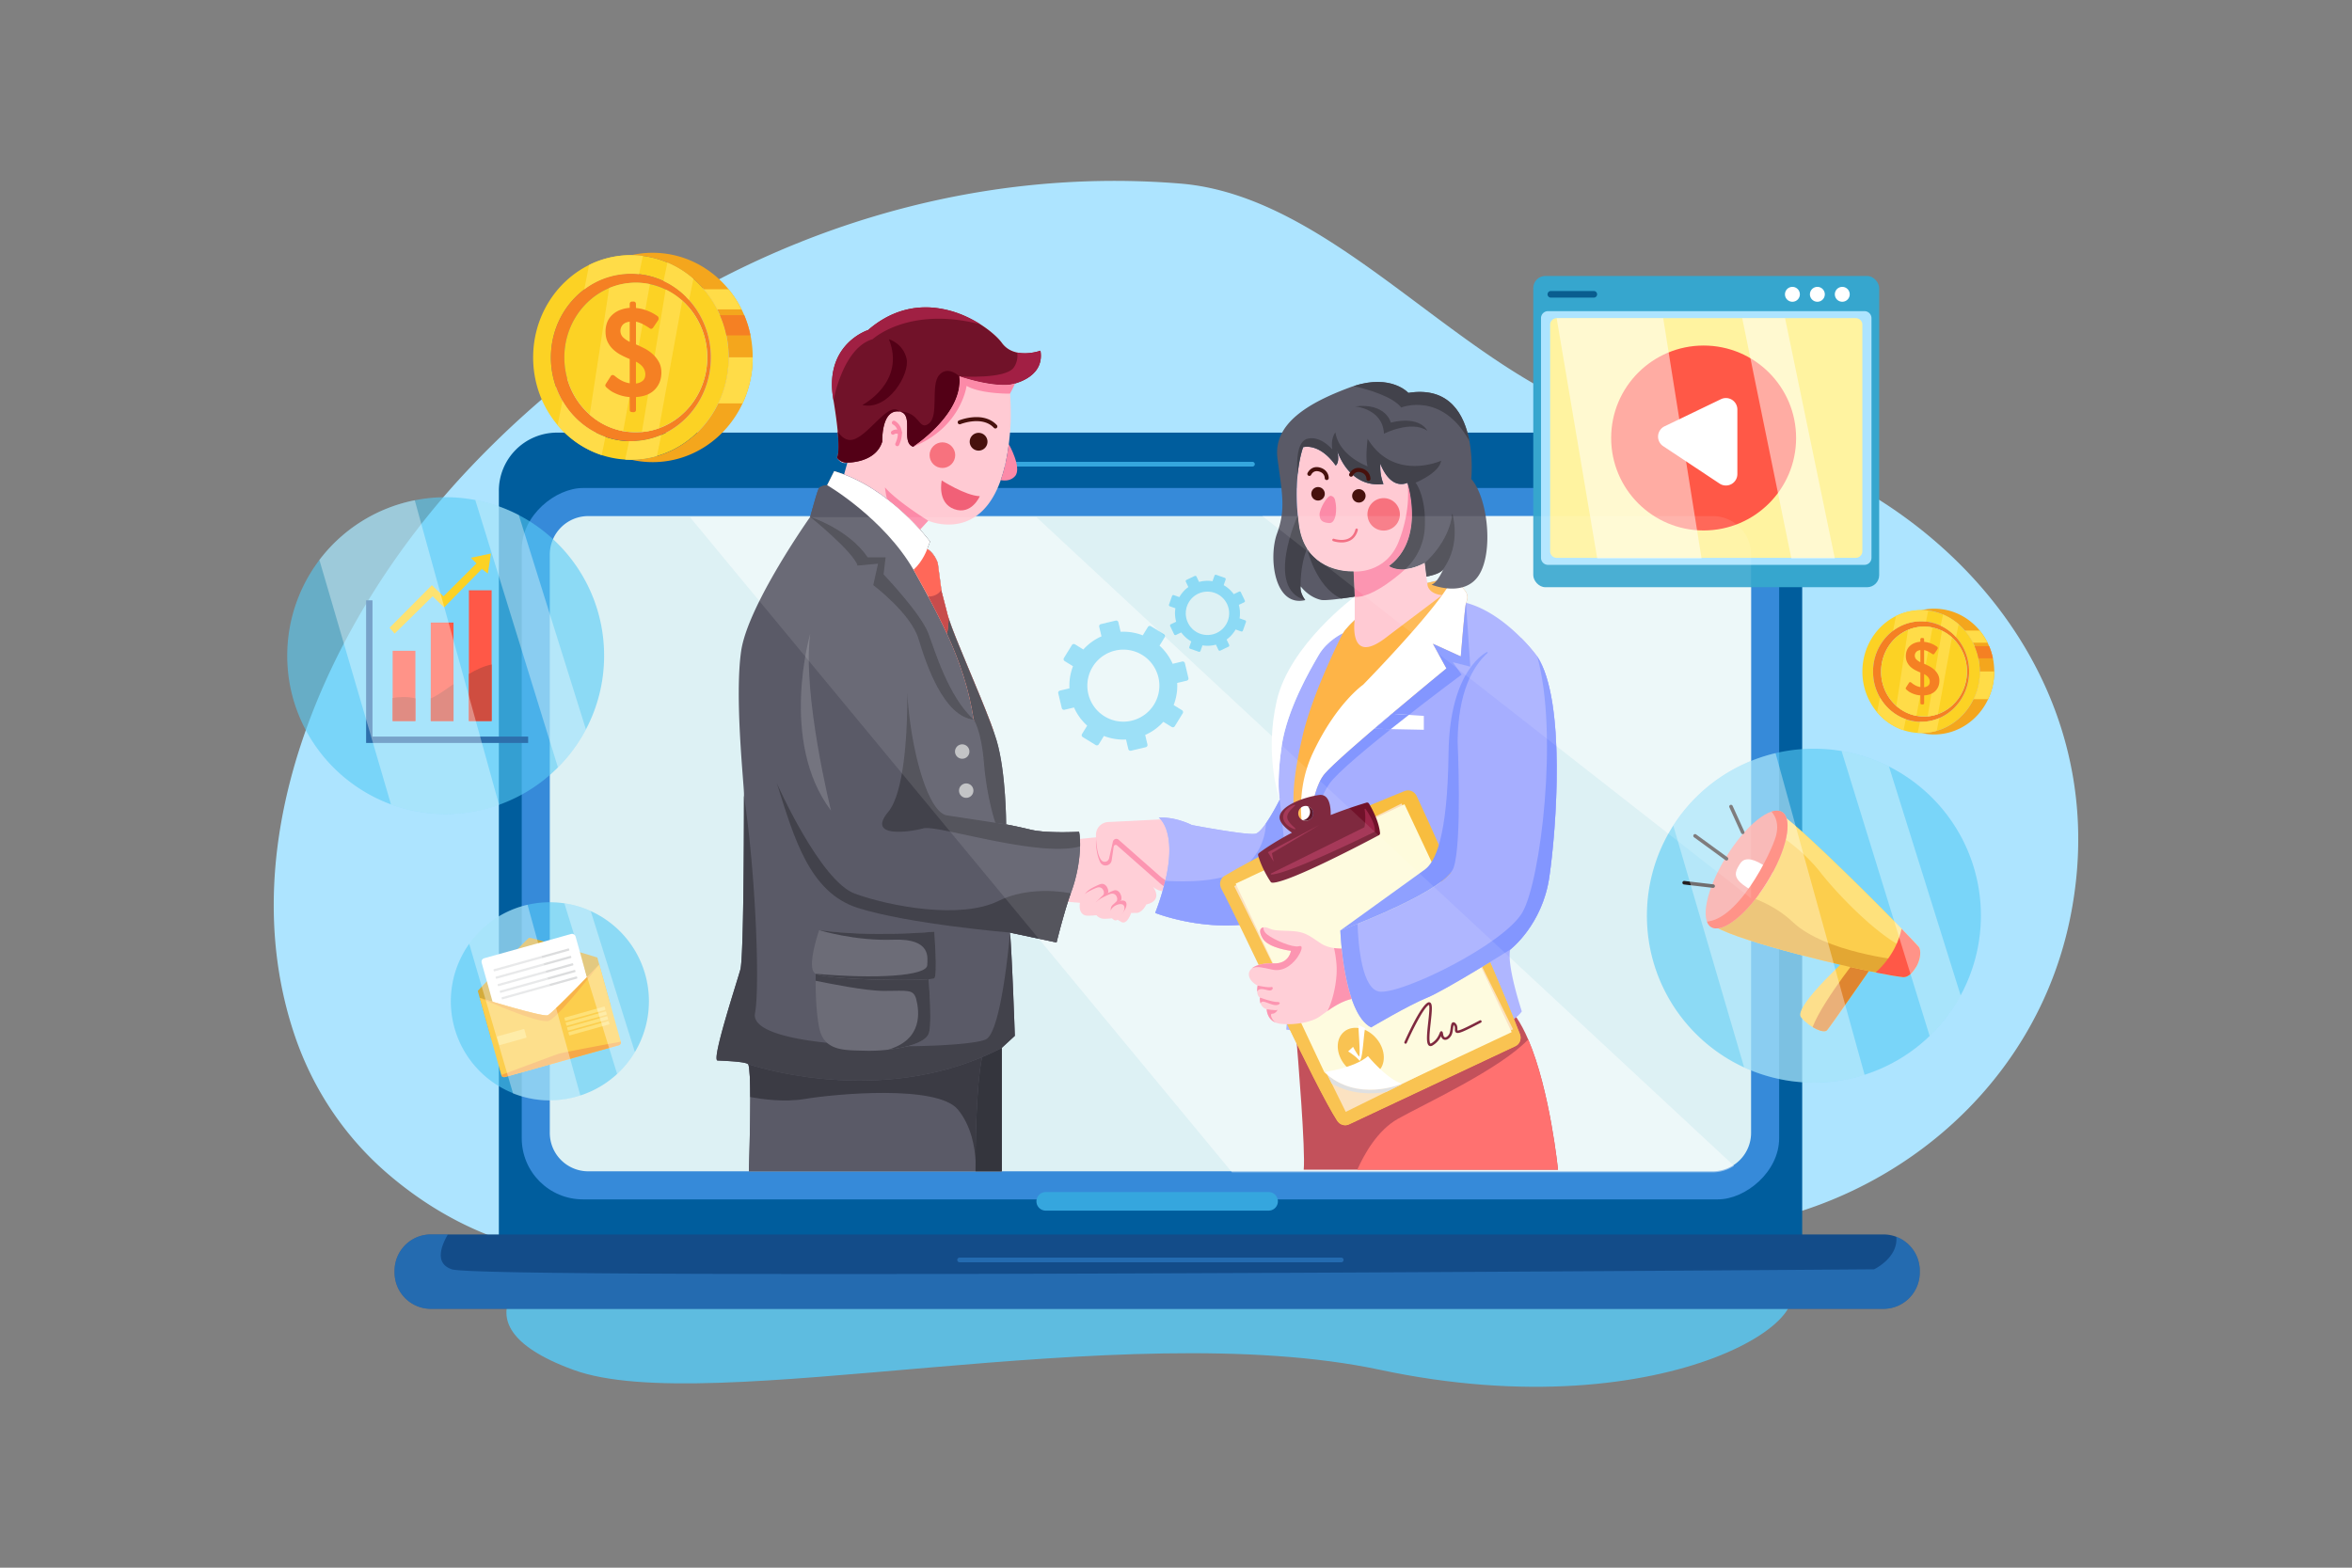 <svg xmlns="http://www.w3.org/2000/svg" xmlns:xlink="http://www.w3.org/1999/xlink" viewBox="0 0 4680 3120"><rect x="0" y="0" width="4680" height="3120" fill="#808080" stroke="none"/><defs><style>.cls-1{fill:#fcce4d;}.cls-2{fill:#f59491;}.cls-10,.cls-3{fill:#fff;}.cls-3{opacity:0;}.cls-4{fill:#ade4ff;}.cls-5{fill:#5ebce0;}.cls-6{fill:#005d9d;}.cls-7{fill:#368ad9;}.cls-8{fill:#ddf1f4;}.cls-9{opacity:0.4;}.cls-11{fill:#134c89;}.cls-12{fill:#35a6de;}.cls-13{opacity:0.49;}.cls-14{opacity:0.6;}.cls-15{fill:#57cbf5;}.cls-16{fill:#ff5847;}.cls-17{fill:#cf4d40;}.cls-18{fill:#fcd224;}.cls-19{fill:#2d6fab;}.cls-20{opacity:0.7;}.cls-21{opacity:0.5;}.cls-22{fill:#f58023;}.cls-23{fill:#f4a61d;}.cls-24{fill:#ffdc48;}.cls-25{fill:#36a6ce;}.cls-26{fill:#fff3a0;}.cls-27{fill:#095d8f;}.cls-28{clip-path:url(#clip-path);}.cls-29{fill:#df8530;}.cls-30{fill:#fee17c;}.cls-31{fill:#e3a733;}.cls-32{clip-path:url(#clip-path-2);}.cls-33{fill:#231f20;}.cls-34{fill:#d3ab3b;}.cls-35{fill:#dcddde;}.cls-36{fill:#f8b34a;}.cls-37{fill:#f6a849;}.cls-38{fill:#fee178;}.cls-39{fill:#ffcad3;}.cls-40{fill:#5a5a67;}.cls-41{fill:#34353d;}.cls-42{fill:#3b3b44;}.cls-43{fill:#42424b;}.cls-44{fill:#c23939;}.cls-45{fill:#bcbec0;}.cls-46{fill:#74747f;}.cls-47{fill:#6c6c77;}.cls-48{fill:#fc8aa8;}.cls-49{fill:#711229;}.cls-50{fill:#47110d;}.cls-51{fill:#f7727e;}.cls-52{fill:#f16077;}.cls-53{fill:#530016;}.cls-54{fill:#a21f44;}.cls-55{fill:#a02043;}.cls-56{fill:#a6aeff;}.cls-57{fill:#bd3e49;}.cls-58{fill:#ff6261;}.cls-59{fill:#feb447;}.cls-60{fill:#8396ff;}.cls-61{fill:#f8bd3f;}.cls-62{fill:#fbdfba;}.cls-63{fill:#fefbdc;}.cls-64{fill:#71122a;}.cls-65{fill:#9c2447;}.cls-66{fill:#4d0012;}.cls-67{opacity:0.1;}</style><clipPath id="clip-path"><path class="cls-1" d="M3691.23,1892.72S3566,2004,3583.78,2024.75s45.25,32.89,51.73,25.56,99.41-141.13,99.41-141.13Z"/></clipPath><clipPath id="clip-path-2"><ellipse class="cls-2" cx="3475.45" cy="1730.64" rx="134.47" ry="47.87" transform="translate(177.77 3779.83) rotate(-58.33)"/></clipPath></defs><title>09</title><g id="_09" data-name="09"><rect id="_09-2" data-name="09" class="cls-3" width="4680" height="3120"/><path class="cls-4" d="M1174,717.72A1904.28,1904.28,0,0,0,923.28,943.48C656,1231.14,453.82,1669.88,586.55,2061.15,623,2168.64,687,2263.57,772.29,2336.63c543.26,465.6,1293.62-171.78,1905.58-35.14,198.68,44.36,386.19,128.7,592.11,145.57,383.92,31.46,766.71-221,848.76-617.81,110.15-532.61-348.25-946.26-811.82-978.71-343.74-24.07-613.83-457.25-958.7-485.24C1930,331.35,1514.43,461.82,1174,717.72Z"/><path class="cls-5" d="M1090.07,2507.53s-215.7,121.14,50.9,218.75,1089-109.93,1605-.08c578.84,123.22,934.58-125.46,786.37-187.75S1090.07,2507.53,1090.07,2507.53Z"/><path class="cls-6" d="M1108.36,861H3470.3A115.74,115.74,0,0,1,3586,976.77V2479.09a0,0,0,0,1,0,0H992.62a0,0,0,0,1,0,0V976.77A115.74,115.74,0,0,1,1108.36,861Z"/><rect class="cls-7" x="1581.28" y="428.11" width="1415.74" height="2502" rx="121.75" transform="translate(3968.26 -610.03) rotate(90)"/><path class="cls-8" d="M3484.3,1103.62v1151a76.52,76.52,0,0,1-76.53,76.53H1170.52a76.52,76.52,0,0,1-76.52-76.53v-1151a76.51,76.51,0,0,1,76.52-76.52H3407.77A76.52,76.52,0,0,1,3484.3,1103.62Z"/><g class="cls-9"><path class="cls-10" d="M3484.3,1103.62V1788L2511.91,1027.1h895.86A76.52,76.52,0,0,1,3484.3,1103.62Z"/></g><g class="cls-9"><path class="cls-10" d="M3450.31,2320.28a76.19,76.19,0,0,1-42.54,12.91H2451.48l-1078.63-1304H2062.3Z"/></g><path class="cls-11" d="M3819.93,2529.12v3.37a72.35,72.35,0,0,1-72.36,72.35H857.48a72.35,72.35,0,0,1-72.36-72.35v-3.37a72.36,72.36,0,0,1,72.36-72.36H3747.57a72.3,72.3,0,0,1,72.36,72.36Z"/><path class="cls-12" d="M2492.11,928.48H1860.93a4.67,4.67,0,0,1,0-9.34h631.18a4.67,4.67,0,1,1,0,9.34Z"/><g class="cls-13"><path class="cls-7" d="M2669,2512.19H1909.66a4.67,4.67,0,1,1,0-9.33H2669a4.67,4.67,0,0,1,0,9.33Z"/></g><path class="cls-12" d="M2524.27,2409.38H2080.78a18.48,18.48,0,0,1-18.48-18.48h0a18.47,18.47,0,0,1,18.48-18.47h443.49a18.48,18.48,0,0,1,18.48,18.47h0A18.48,18.48,0,0,1,2524.27,2409.38Z"/><g class="cls-13"><path class="cls-7" d="M3819.93,2529.12v3.37a72.35,72.35,0,0,1-72.36,72.35H857.48a72.35,72.35,0,0,1-72.36-72.35v-3.37a72.36,72.36,0,0,1,72.36-72.36h33.71c-15.8,27.31-24.47,58.35,7.76,69.38,62.08,21.24,2830.07,0,2830.07,0s48.28-22.75,44.25-64.68A72.39,72.39,0,0,1,3819.93,2529.12Z"/></g><g class="cls-14"><path class="cls-15" d="M2118.13,1412.56l19-4.53a106,106,0,0,0,26.13,36.13L2153,1460.79a4.44,4.44,0,0,0,1.46,6.12l25.77,15.86a4.44,4.44,0,0,0,6.12-1.46l10.23-16.62a106.07,106.07,0,0,0,44,7.06l4.52,19a4.45,4.45,0,0,0,5.36,3.3l29.44-7a4.46,4.46,0,0,0,3.3-5.36l-4.52-19a106,106,0,0,0,36.12-26.14l16.63,10.24a4.45,4.45,0,0,0,6.12-1.46l15.86-25.77a4.45,4.45,0,0,0-1.45-6.12l-16.63-10.24a106,106,0,0,0,7.06-44l19-4.52a4.45,4.45,0,0,0,3.3-5.36l-7-29.44a4.45,4.45,0,0,0-5.36-3.3l-19,4.52a105.86,105.86,0,0,0-26.14-36.12l10.24-16.63a4.45,4.45,0,0,0-1.46-6.12l-25.77-15.86a4.45,4.45,0,0,0-6.12,1.45l-10.23,16.63a106.07,106.07,0,0,0-44-7.06l-4.52-19a4.45,4.45,0,0,0-5.36-3.29l-29.44,7a4.45,4.45,0,0,0-3.3,5.36l4.52,19a106.22,106.22,0,0,0-36.12,26.14L2139,1282.33a4.44,4.44,0,0,0-6.12,1.46L2117,1309.56a4.45,4.45,0,0,0,1.45,6.12l16.63,10.23a106.07,106.07,0,0,0-7.06,44l-19,4.52a4.45,4.45,0,0,0-3.29,5.36l7,29.44A4.46,4.46,0,0,0,2118.13,1412.56Zm100.53-117.73a71.67,71.67,0,1,1-53.13,86.32A71.75,71.75,0,0,1,2218.66,1294.83Z"/><path class="cls-15" d="M2339.8,1263.71l10.6-5.07a63.86,63.86,0,0,0,20,17.93l-3.91,11.09a2.68,2.68,0,0,0,1.63,3.42l17.18,6.06a2.69,2.69,0,0,0,3.42-1.64l3.91-11.08a63.81,63.81,0,0,0,26.8-1.44l5.07,10.61a2.7,2.7,0,0,0,3.58,1.26l16.43-7.86a2.69,2.69,0,0,0,1.26-3.58l-5.07-10.6a63.74,63.74,0,0,0,17.93-20l11.09,3.91a2.68,2.68,0,0,0,3.42-1.63l6.06-17.18a2.69,2.69,0,0,0-1.64-3.42l-11.08-3.91a63.81,63.81,0,0,0-1.44-26.8l10.61-5.07a2.7,2.7,0,0,0,1.26-3.58l-7.86-16.43a2.69,2.69,0,0,0-3.58-1.26l-10.6,5.07a63.77,63.77,0,0,0-20-17.94l3.91-11.08a2.68,2.68,0,0,0-1.63-3.42L2420,1144a2.69,2.69,0,0,0-3.42,1.64l-3.91,11.08a63.81,63.81,0,0,0-26.8,1.44l-5.07-10.61a2.69,2.69,0,0,0-3.58-1.26l-16.43,7.86a2.69,2.69,0,0,0-1.26,3.58l5.07,10.6a63.74,63.74,0,0,0-17.93,20l-11.09-3.91a2.68,2.68,0,0,0-3.42,1.63l-6.06,17.18a2.69,2.69,0,0,0,1.64,3.42l11.08,3.91a63.81,63.81,0,0,0,1.44,26.8l-10.61,5.07a2.69,2.69,0,0,0-1.26,3.57l7.86,16.44A2.69,2.69,0,0,0,2339.8,1263.71Zm44.2-82a43.14,43.14,0,1,1-20.3,57.54A43.2,43.2,0,0,1,2384,1181.67Z"/></g><g class="cls-14"><path class="cls-15" d="M1202.05,1304.87a314,314,0,0,1-36.16,146.77h0A315.7,315.7,0,0,1,778,1600.88c-120.51-44.32-206.47-160.12-206.47-296a315.31,315.31,0,0,1,460.85-279.72h0C1133.21,1077.74,1202.05,1183.26,1202.05,1304.87Z"/></g><rect class="cls-16" x="933.01" y="1174.82" width="45.24" height="260.21"/><rect class="cls-16" x="857.16" y="1239.03" width="45.24" height="196.01"/><rect class="cls-16" x="781.3" y="1295.22" width="45.24" height="139.81"/><path class="cls-17" d="M978.25,1322.46V1435H933v-93.72C947.6,1332.7,962.82,1325.56,978.25,1322.46Z"/><path class="cls-17" d="M902.39,1361.44V1435H857.16v-45C870.16,1384.46,885.53,1373.25,902.39,1361.44Z"/><path class="cls-17" d="M826.54,1389.83V1435H781.3v-45.88C792.68,1387.16,809.47,1385.76,826.54,1389.83Z"/><polygon class="cls-18" points="785.18 1261.04 860.8 1186.77 883.66 1208.87 958.7 1132.37 970.71 1141.46 976.87 1101.59 936.71 1110.09 948.14 1121.23 882.49 1186.77 859.34 1164.61 775.22 1249.26 785.18 1261.04"/><polygon class="cls-19" points="1050.91 1478.62 728.5 1478.62 728.5 1194.78 741.17 1194.78 741.17 1465.95 1050.91 1465.95 1050.91 1478.62"/><g class="cls-20"><g class="cls-21"><path class="cls-10" d="M993.05,1601.79a316.63,316.63,0,0,1-215.08-.91L635.52,1114.42A315.18,315.18,0,0,1,825.3,995.59C878,1186.79,939.93,1410.23,993.05,1601.79Z"/></g><g class="cls-21"><path class="cls-10" d="M1165.89,1451.64h0a316.28,316.28,0,0,1-55.72,75.69L945.71,995.1a312.29,312.29,0,0,1,86.64,30.05h0Z"/></g></g><path class="cls-18" d="M1379.77,554.93a192.48,192.48,0,0,0-51.68-32.39,187,187,0,0,0-156,4.82c-65.77,32.65-111.25,102.78-111.25,184,0,51.68,18.39,98.85,48.7,134.76a194.16,194.16,0,0,0,87.64,59.57,186.1,186.1,0,0,0,46.7,8.9c3.78.23,7.6.35,11.44.35a186.35,186.35,0,0,0,51.77-7.3c82.28-23.72,142.71-102.61,142.71-196.28C1449.84,648.51,1422.59,592.27,1379.77,554.93Zm-64,310.59A152.49,152.49,0,0,1,1255.36,878c-1.19,0-2.37,0-3.55-.05a152.06,152.06,0,0,1-47.07-8.56c-36-12.63-66.28-38.39-85.61-71.84a171.57,171.57,0,0,1-22.89-86.11c0-55.74,26.16-105.09,66.33-135.32a153.18,153.18,0,0,1,157.63-16.82h0a159.74,159.74,0,0,1,50.88,37.84,170.2,170.2,0,0,1,43.39,114.3C1414.48,781,1373.71,840.61,1315.81,865.52Z"/><path class="cls-22" d="M1255.36,544.84c-87.88,0-159.12,74.58-159.12,166.56S1167.48,878,1255.36,878s159.12-74.57,159.12-166.56S1343.23,544.84,1255.36,544.84Zm56,307.39a136,136,0,0,1-34.11,7.51h0q-6,.53-12.11.53A136.05,136.05,0,0,1,1240,858a138.81,138.81,0,0,1-66.62-32.79c-30.87-27.3-50.48-68.14-50.48-113.76,0-62.61,36.92-116.19,89.21-138.18a136.64,136.64,0,0,1,112.49,2.93,141.7,141.7,0,0,1,33.08,22.23c30.39,27.3,49.65,67.81,49.65,113C1407.3,776.68,1367.16,832.14,1311.31,852.23Z"/><path class="cls-18" d="M1407.3,711.4c0,65.28-40.14,120.74-96,140.83a136,136,0,0,1-34.11,7.51h0q-6,.53-12.11.53A136.05,136.05,0,0,1,1240,858a138.81,138.81,0,0,1-66.62-32.79c-30.87-27.3-50.48-68.14-50.48-113.76,0-62.61,36.92-116.19,89.21-138.18a136.64,136.64,0,0,1,112.49,2.93,141.7,141.7,0,0,1,33.08,22.23C1388,625.68,1407.3,666.19,1407.3,711.4Z"/><path class="cls-23" d="M1497.73,711.14v.26a215.45,215.45,0,0,1-20.15,91.45c-32.35,69.21-100.29,116.88-178.86,116.88a191,191,0,0,1-42.49-4.76c75.63-.34,141.06-45.87,172.93-112.12a210.46,210.46,0,0,0,20.68-91.45v-.26a212.1,212.1,0,0,0-4.57-43.77,207.28,207.28,0,0,0-12.76-40.09c-1.7-3.91-3.5-7.76-5.44-11.53a203.45,203.45,0,0,0-26.77-40.08c-35.42-41.43-86.8-67.57-144-67.84a191.25,191.25,0,0,1,42.45-4.75c60.38,0,114.48,28.15,151,72.59a209.53,209.53,0,0,1,25.87,40.08q2.81,5.67,5.28,11.53a213.35,213.35,0,0,1,12.44,40.09A218,218,0,0,1,1497.73,711.14Z"/><path class="cls-24" d="M1497.73,711.14v.26a215.45,215.45,0,0,1-20.15,91.45h-48.42a210.46,210.46,0,0,0,20.68-91.45v-.26Z"/><path class="cls-22" d="M1493.28,667.37h-48a207.28,207.28,0,0,0-12.76-40.09h48.33A213.35,213.35,0,0,1,1493.28,667.37Z"/><path class="cls-24" d="M1475.56,615.75h-48.49a203.45,203.45,0,0,0-26.77-40.08h49.39A209.53,209.53,0,0,1,1475.56,615.75Z"/><path class="cls-24" d="M1255.36,878a152.49,152.49,0,0,0,60.45-12.44l-8.68,42.16a186.35,186.35,0,0,1-51.77,7.3c-3.84,0-7.66-.12-11.44-.35l7.89-36.72C1253,877.94,1254.17,878,1255.36,878Z"/><path class="cls-24" d="M1379.77,554.93l-8.68,42.17a159.74,159.74,0,0,0-50.88-37.84l7.88-36.72A192.48,192.48,0,0,1,1379.77,554.93Z"/><path class="cls-24" d="M1204.74,869.35l-7.52,36.38a194.16,194.16,0,0,1-87.64-59.57l9.55-48.65C1138.46,831,1168.72,856.72,1204.74,869.35Z"/><path class="cls-24" d="M1279.12,509.33l-7.51,36.37a153.5,153.5,0,0,0-109,30.38l9.56-48.72a187.17,187.17,0,0,1,107-18Z"/><path class="cls-24" d="M1293.27,565.46,1240,858a138.81,138.81,0,0,1-66.62-32.79l38.73-251.94a137.08,137.08,0,0,1,81.19-7.76Z"/><path class="cls-24" d="M1357.65,598.38l-46.34,253.85a136,136,0,0,1-34.11,7.51l47.37-283.59A141.7,141.7,0,0,1,1357.65,598.38Z"/><path class="cls-22" d="M1253,790.22a77.8,77.8,0,0,1-17.73-3.22,89.59,89.59,0,0,1-13.61-5.44,53.28,53.28,0,0,1-9.47-5.93q-3.64-3-5.34-4.45a10.26,10.26,0,0,1-2.31-3.21c-.41-1,0-2.39,1.09-4.2l9.48-14.84a4.61,4.61,0,0,1,3.76-2.59q2.31-.12,5.95,3.09a67.21,67.21,0,0,0,12.88,8.4,50.6,50.6,0,0,0,15.3,4.95V714.57q-8.51-3.45-17-7.91a73.54,73.54,0,0,1-15.43-10.75,50.9,50.9,0,0,1-11.29-15.08q-4.38-8.77-4.38-21.14a51,51,0,0,1,2.8-16.93,39.53,39.53,0,0,1,8.74-14.34,48.38,48.38,0,0,1,15.06-10.51,63.16,63.16,0,0,1,21.5-5.19v-7.91a4.6,4.6,0,0,1,1.33-3.34,4.45,4.45,0,0,1,3.28-1.36h3.16a4.44,4.44,0,0,1,3.28,1.36,4.61,4.61,0,0,1,1.34,3.34V613a80.65,80.65,0,0,1,15.18,2.84,91.88,91.88,0,0,1,12.75,4.7,89.32,89.32,0,0,1,9.35,4.94q3.76,2.35,5.47,3.59a5.08,5.08,0,0,1,2.31,3.71,6.52,6.52,0,0,1-.85,4.45l-9.72,14.33q-3.17,4.46-6.8,2Q1288,650,1281,646.1a58.82,58.82,0,0,0-15.54-5.94V685.4q8,3.47,16.88,8a77.27,77.27,0,0,1,16.27,11.25,60,60,0,0,1,12.39,15.7q5,9,5,21.14,0,20.26-13,33.74t-37.53,15v25.7a4,4,0,0,1-1.46,3.22,5.12,5.12,0,0,1-3.4,1.23,21.79,21.79,0,0,1-4.86-.61q-2.67-.63-2.67-3.84Zm0-150.06q-9.24,1.25-13.85,6.18a18.38,18.38,0,0,0,0,24.35q4.62,4.83,13.85,9.77Zm12.39,123.11a24.82,24.82,0,0,0,13.48-5.44q5.22-4.44,5.22-12.85a23.83,23.83,0,0,0-4.37-13.6q-4.38-6.42-14.33-11.62Z"/><path class="cls-18" d="M3897.28,1242.58a115.48,115.48,0,0,0-31-19.45,112.39,112.39,0,0,0-93.68,2.89c-39.5,19.61-66.82,61.74-66.82,110.55a125.14,125.14,0,0,0,29.25,80.94,116.58,116.58,0,0,0,52.64,35.78,111.63,111.63,0,0,0,28,5.35c2.27.14,4.57.21,6.87.21a111.87,111.87,0,0,0,31.1-4.39c49.42-14.24,85.72-61.63,85.72-117.89C3939.37,1298.79,3923,1265,3897.28,1242.58Zm-38.42,186.56a91.5,91.5,0,0,1-36.31,7.47l-2.13,0a91.29,91.29,0,0,1-28.27-5.14,96.78,96.78,0,0,1-51.42-43.15,103,103,0,0,1-13.75-51.72c0-33.48,15.71-63.12,39.84-81.28a92.08,92.08,0,0,1,65.49-18.25,91.29,91.29,0,0,1,29.19,8.15h0a95.91,95.91,0,0,1,30.56,22.72,102.28,102.28,0,0,1,26.06,68.66C3918.13,1378.37,3893.64,1414.18,3858.86,1429.14Z"/><path class="cls-22" d="M3822.55,1236.52c-52.78,0-95.57,44.8-95.57,100s42.79,100,95.57,100,95.58-44.79,95.58-100S3875.34,1236.52,3822.55,1236.52Zm33.61,184.64a81.8,81.8,0,0,1-20.49,4.51h0c-2.4.21-4.82.32-7.28.32a82.53,82.53,0,0,1-15.08-1.39,83.51,83.51,0,0,1-40-19.7,91,91,0,0,1-30.32-68.33c0-37.61,22.18-69.79,53.59-83a82,82,0,0,1,67.56,1.76,84.62,84.62,0,0,1,19.87,13.35,91,91,0,0,1,29.83,67.89C3913.82,1375.78,3889.71,1409.09,3856.16,1421.16Z"/><path class="cls-18" d="M3913.82,1336.57c0,39.21-24.11,72.52-57.66,84.59a81.8,81.8,0,0,1-20.49,4.51h0c-2.4.21-4.82.32-7.28.32a82.53,82.53,0,0,1-15.08-1.39,83.51,83.51,0,0,1-40-19.7,91,91,0,0,1-30.32-68.33c0-37.61,22.18-69.79,53.59-83a82,82,0,0,1,67.56,1.76,84.62,84.62,0,0,1,19.87,13.35A91,91,0,0,1,3913.82,1336.57Z"/><path class="cls-23" d="M3968.14,1336.41v.16A129.46,129.46,0,0,1,3956,1391.5c-19.43,41.57-60.24,70.2-107.43,70.2a114.34,114.34,0,0,1-25.52-2.86c45.42-.2,84.72-27.55,103.87-67.34a126.41,126.41,0,0,0,12.42-54.93v-.16a128.47,128.47,0,0,0-2.74-26.29A125.43,125.43,0,0,0,3929,1286c-1-2.35-2.1-4.66-3.26-6.92a122.75,122.75,0,0,0-16.09-24.08c-21.27-24.88-52.14-40.59-86.51-40.75a114.81,114.81,0,0,1,25.5-2.85c36.27,0,68.76,16.91,90.68,43.6a125.5,125.5,0,0,1,15.54,24.08c1.12,2.27,2.18,4.57,3.17,6.92a128.29,128.29,0,0,1,7.47,24.08A130.67,130.67,0,0,1,3968.14,1336.41Z"/><path class="cls-24" d="M3968.14,1336.41v.16A129.46,129.46,0,0,1,3956,1391.5H3927a126.41,126.41,0,0,0,12.42-54.93v-.16Z"/><path class="cls-22" d="M3965.46,1310.12h-28.83A125.43,125.43,0,0,0,3929,1286h29A128.29,128.29,0,0,1,3965.46,1310.12Z"/><path class="cls-24" d="M3954.82,1279.12H3925.7a122.75,122.75,0,0,0-16.09-24.08h29.67A125.5,125.5,0,0,1,3954.82,1279.12Z"/><path class="cls-24" d="M3822.55,1436.61a91.5,91.5,0,0,0,36.31-7.47l-5.21,25.32a111.87,111.87,0,0,1-31.1,4.39c-2.3,0-4.6-.07-6.87-.21l4.74-22.06Z"/><path class="cls-24" d="M3897.28,1242.58l-5.21,25.33a95.91,95.91,0,0,0-30.56-22.72l4.73-22.06A115.48,115.48,0,0,1,3897.28,1242.58Z"/><path class="cls-24" d="M3792.15,1431.44l-4.52,21.85a116.58,116.58,0,0,1-52.64-35.78l5.74-29.22A96.78,96.78,0,0,0,3792.15,1431.44Z"/><path class="cls-24" d="M3836.82,1215.19l-4.51,21.85a92.08,92.08,0,0,0-65.49,18.25l5.74-29.27a112.64,112.64,0,0,1,64.26-10.83Z"/><path class="cls-24" d="M3845.33,1248.91l-32,175.69a83.51,83.51,0,0,1-40-19.7l23.27-151.33a82.21,82.21,0,0,1,48.77-4.66Z"/><path class="cls-24" d="M3884,1268.68l-27.83,152.48a81.8,81.8,0,0,1-20.49,4.51l28.45-170.34A84.62,84.62,0,0,1,3884,1268.68Z"/><path class="cls-22" d="M3821.15,1383.91a46.75,46.75,0,0,1-10.65-1.93,53.79,53.79,0,0,1-8.17-3.27,32,32,0,0,1-5.69-3.56q-2.19-1.79-3.21-2.67a6.25,6.25,0,0,1-1.39-1.93c-.24-.6,0-1.44.66-2.53l5.69-8.91a2.76,2.76,0,0,1,2.26-1.56q1.38-.08,3.57,1.86a40.87,40.87,0,0,0,7.74,5,30.53,30.53,0,0,0,9.19,3v-29q-5.12-2.07-10.22-4.75a43.74,43.74,0,0,1-9.26-6.46,30.61,30.61,0,0,1-6.79-9.06,28.19,28.19,0,0,1-2.62-12.69,30.73,30.73,0,0,1,1.68-10.17,23.53,23.53,0,0,1,5.25-8.61,28.91,28.91,0,0,1,9-6.32,37.78,37.78,0,0,1,12.91-3.11v-4.76a2.73,2.73,0,0,1,.8-2,2.66,2.66,0,0,1,2-.82h1.9a2.7,2.7,0,0,1,2,.82,2.77,2.77,0,0,1,.8,2v4.91a47.67,47.67,0,0,1,9.12,1.7,56,56,0,0,1,7.66,2.82,52.74,52.74,0,0,1,5.61,3c1.51,1,2.61,1.66,3.29,2.16a3,3,0,0,1,1.38,2.22,3.84,3.84,0,0,1-.51,2.68l-5.83,8.61q-1.91,2.67-4.09,1.19c-2-1.39-4.47-2.87-7.29-4.46a35.55,35.55,0,0,0-9.34-3.56V1321q4.82,2.08,10.14,4.83a46,46,0,0,1,9.77,6.75A36.24,36.24,0,0,1,3856,1342a25.94,25.94,0,0,1,3,12.7q0,12.18-7.81,20.26t-22.54,9v15.44a2.39,2.39,0,0,1-.88,1.93,3,3,0,0,1-2,.74,13,13,0,0,1-2.92-.37,2,2,0,0,1-1.6-2.3Zm0-90.13q-5.55.75-8.32,3.71a11,11,0,0,0,0,14.63,33.46,33.46,0,0,0,8.32,5.86Zm7.44,73.94a14.92,14.92,0,0,0,8.1-3.26c2.09-1.78,3.13-4.36,3.13-7.72a14.28,14.28,0,0,0-2.62-8.17q-2.62-3.85-8.61-7Z"/><rect class="cls-25" x="3050.89" y="549.2" width="688.3" height="619.46" rx="24.07"/><path class="cls-4" d="M3723.86,633.17v477.06a13.94,13.94,0,0,1-14,13.93H3080.27a13.94,13.94,0,0,1-14-13.93V633.17a14,14,0,0,1,14-13.93h629.61A14,14,0,0,1,3723.86,633.17Z"/><path class="cls-26" d="M3705.72,646.33v450.74a13.17,13.17,0,0,1-13.21,13.16H3097.64a13.18,13.18,0,0,1-13.21-13.16V646.33a13.18,13.18,0,0,1,13.21-13.16h594.87A13.17,13.17,0,0,1,3705.72,646.33Z"/><circle class="cls-16" cx="3389.88" cy="871.7" r="184.01"/><path class="cls-10" d="M3581.35,585.75a14.81,14.81,0,1,1-14.8-14.81A14.8,14.8,0,0,1,3581.35,585.75Z"/><path class="cls-10" d="M3680.56,585.75a14.8,14.8,0,1,1-14.8-14.81A14.8,14.8,0,0,1,3680.56,585.75Z"/><path class="cls-10" d="M3631,585.75a14.81,14.81,0,1,1-14.81-14.81A14.81,14.81,0,0,1,3631,585.75Z"/><path class="cls-27" d="M3171.61,592.31h-85.49a6.57,6.57,0,1,1,0-13.13h85.49a6.57,6.57,0,0,1,0,13.13Z"/><path class="cls-10" d="M3457,815V943.45a22.77,22.77,0,0,1-35.37,19l-112.23-74.51a22.78,22.78,0,0,1,2.72-39.5l112.23-54A22.78,22.78,0,0,1,3457,815Z"/><g class="cls-21"><path class="cls-10" d="M3385.76,1111.41h-207.6L3097.57,634c.1-.28.2-.57.31-.84h211.55C3334.46,790.27,3360.49,953.3,3385.76,1111.41Z"/></g><g class="cls-21"><polygon class="cls-10" points="3650.95 1111.41 3564.41 1111.41 3466.64 633.17 3551.89 633.17 3650.95 1111.41"/></g><g class="cls-14"><path class="cls-15" d="M3941.6,1822.38a332.44,332.44,0,0,1-471.11,302c-114.2-52.57-193.48-168-193.48-302a332,332,0,0,1,332.29-332.29,334.15,334.15,0,0,1,55.06,4.54,329.7,329.7,0,0,1,94.3,30.85C3867.17,1580.16,3941.6,1692.58,3941.6,1822.38Z"/></g><path class="cls-1" d="M3691.23,1892.72S3566,2004,3583.78,2024.75s45.25,32.89,51.73,25.56,99.41-141.13,99.41-141.13Z"/><g class="cls-28"><path class="cls-29" d="M3682.58,1923.84s-107.57,138.84-73.28,148.9c52.3,15.35,138.23-155.78,138.23-155.78s-77.93-45-82.9-38S3682.58,1923.84,3682.58,1923.84Z"/></g><path class="cls-1" d="M3813.55,1922.91c-4.45,7.21-14.29,23.11-27.47,21.65-12-1.34-30.83-4.58-53.79-9.17q-4.51-.9-9.24-1.88c-113.77-23.4-313.13-75.56-318.31-97.43-2.25-9.51,8.12-34,24-63.29,31.68-58.33,85.31-135.61,104.82-151.06,2.12-1.68,3.85-2.63,5.09-2.74,13.68-1.25,167.74,149.76,245,229.42,14.26,14.7,25.91,27,33.58,35.41,2.23,2.44,3.37,6.32,3.58,10.94C3821.23,1903,3818.55,1913.73,3813.55,1922.91Z"/><path class="cls-30" d="M3820.88,1894.76c-54.33.72-160.78-110.16-197-156.55-39-49.93-86.23-78.3-90-79.87a127.68,127.68,0,0,1-.27-36.61c2.12-1.68,3.85-2.63,5.09-2.74,13.68-1.25,167.74,149.76,245,229.42,14.26,14.7,25.91,27,33.58,35.41C3819.53,1886.26,3820.67,1890.14,3820.88,1894.76Z"/><path class="cls-31" d="M3782,1911l-17.26,28.15s-16.21-2.11-41.65-5.64c-113.77-23.4-313.13-75.56-318.31-97.43-2.25-9.51,8.12-34,24-63.29,24.09,2.88,88.22,14.82,138.93,62.62C3631.43,1895.49,3782,1911,3782,1911Z"/><ellipse class="cls-2" cx="3475.45" cy="1730.64" rx="134.47" ry="47.87" transform="translate(177.77 3779.83) rotate(-58.33)"/><g class="cls-32"><path class="cls-10" d="M3547.29,1753.53s-64.18-66.11-84.53-35.16c-17.13,26.07-16.74,37.84,71.18,77.51Z"/><path class="cls-16" d="M3521.58,1612.27s21.74,15.6,12.28,51.39c-8.19,31-78.71,178.38-146.93,170.38,0,0,11.8,25.61,31.76,31.3s88.12-31,103.74-65.24,70.51-125.49,69.66-144.24S3536.37,1600.09,3521.58,1612.27Z"/></g><path class="cls-16" d="M3813.55,1922.91c-4.45,7.21-14.29,23.11-27.47,21.65-12-1.34-30.83-4.58-53.79-9.17,34.76-31.85,47.08-65.84,51.43-87,14.26,14.7,25.91,27,33.58,35.41C3823.51,1890.64,3821.34,1908.6,3813.55,1922.91Z"/><path class="cls-33" d="M3467.69,1660a3.5,3.5,0,0,1-3.19-2l-23.39-51.41a3.5,3.5,0,0,1,6.37-2.9l23.39,51.41a3.5,3.5,0,0,1-1.73,4.64A3.57,3.57,0,0,1,3467.69,1660Z"/><path class="cls-33" d="M3435.38,1712.58a3.43,3.43,0,0,1-2.06-.67l-62.43-45.5a3.5,3.5,0,1,1,4.12-5.65l62.43,45.5a3.49,3.49,0,0,1-2.06,6.32Z"/><path class="cls-33" d="M3408.54,1767l-.41,0-57.39-6.73a3.5,3.5,0,0,1,.81-7L3409,1760a3.5,3.5,0,0,1-.41,7Z"/><g class="cls-20"><g class="cls-21"><path class="cls-10" d="M3710.19,2139.07a333.5,333.5,0,0,1-239.7-14.7l-141-481.36A332.71,332.71,0,0,1,3533,1498.9C3589.1,1702.24,3654,1936.51,3710.19,2139.07Z"/></g><g class="cls-21"><path class="cls-10" d="M3901.31,1981.1a333,333,0,0,1-61.68,80.78l-175.27-567.25a329.7,329.7,0,0,1,94.3,30.85Z"/></g></g><g class="cls-14"><path class="cls-15" d="M1291.22,1992.88A197.08,197.08,0,1,1,1123,1797.77h0a197.09,197.09,0,0,1,168.24,195.11Z"/></g><path class="cls-34" d="M1052.67,1866.34c-3.58,1.44-102,105.66-102,105.66l27.08,97,237.83-66.38-27.08-97S1056.25,1864.9,1052.67,1866.34Z"/><rect class="cls-10" x="974.46" y="1880.1" width="194.01" height="161.22" rx="6.9" transform="translate(-487.68 360.24) rotate(-15.6)"/><path class="cls-35" d="M1131.73,1892,984.3,1933.1c-.76.21-1.46.08-1.56-.3l-.81-2.88c-.1-.38.43-.86,1.18-1.07l147.43-41.15c.76-.21,1.46-.08,1.56.3l.81,2.88C1133,1891.26,1132.48,1891.74,1131.73,1892Z"/><path class="cls-35" d="M1135.75,1906.7l-147.43,41.15c-.76.21-1.45.08-1.56-.3l-.8-2.88c-.11-.38.42-.86,1.17-1.07l147.44-41.15c.75-.21,1.45-.07,1.56.31l.8,2.88C1137,1906,1136.51,1906.49,1135.75,1906.7Z"/><path class="cls-35" d="M1139.78,1921.45l-147.44,41.16c-.75.21-1.45.07-1.56-.31l-.8-2.88c-.11-.38.42-.85,1.18-1.06l147.43-41.16c.76-.21,1.45-.07,1.56.31l.8,2.88C1141.06,1920.77,1140.53,1921.24,1139.78,1921.45Z"/><path class="cls-35" d="M1144.06,1934.71l-147.43,41.15c-.76.21-1.46.08-1.56-.3l-.81-2.88c-.1-.38.42-.86,1.18-1.07l147.43-41.15c.76-.21,1.46-.08,1.56.3l.81,2.88C1145.34,1934,1144.81,1934.5,1144.06,1934.71Z"/><path class="cls-35" d="M1147.66,1947.67l-147.43,41.15c-.75.21-1.45.07-1.56-.3l-.8-2.88c-.11-.38.42-.86,1.18-1.07l147.43-41.15c.75-.21,1.45-.08,1.56.3l.8,2.88C1149,1947,1148.42,1947.46,1147.66,1947.67Z"/><path class="cls-1" d="M1192.4,1919.51l42.88,153.65a5.78,5.78,0,0,1-4,7.11l-226.71,63.28a5.78,5.78,0,0,1-7.11-4l-42.88-153.65h0c1.78.55,125.55,38.92,135.46,34.57S1192.4,1919.51,1192.4,1919.51Z"/><path class="cls-36" d="M1192.4,1919.51s-81,105.06-100.34,112.23-135.66-45-137.47-45.84c1.78.55,125.55,38.92,135.46,34.57S1192.4,1919.51,1192.4,1919.51Z"/><path class="cls-37" d="M1235.28,2073.16a5.78,5.78,0,0,1-4,7.11l-226.71,63.28a5.78,5.78,0,0,1-7.11-4s101.9-38.32,113.2-42S1235.28,2073.16,1235.28,2073.16Z"/><rect class="cls-38" x="989.81" y="2055.12" width="56.58" height="18" rx="1.32" transform="translate(-517.45 349.71) rotate(-15.6)"/><rect class="cls-38" x="1122.03" y="2014.27" width="83.31" height="6.88" rx="0.9" transform="translate(-499.61 387.14) rotate(-15.6)"/><rect class="cls-38" x="1124.71" y="2023.87" width="83.31" height="6.88" rx="0.9" transform="translate(-502.09 388.21) rotate(-15.6)"/><rect class="cls-38" x="1127.39" y="2033.47" width="83.31" height="6.88" rx="0.9" transform="translate(-504.57 389.29) rotate(-15.6)"/><rect class="cls-38" x="1130.07" y="2043.07" width="83.31" height="6.88" rx="0.9" transform="translate(-507.06 390.36) rotate(-15.6)"/><g class="cls-20"><g class="cls-21"><path class="cls-10" d="M1154.88,2180.53a198.09,198.09,0,0,1-134.08-4.45l-87.24-297.93a197.36,197.36,0,0,1,116.19-77.52C1082.45,1919.26,1121.37,2059.74,1154.88,2180.53Z"/></g><g class="cls-21"><path class="cls-10" d="M1263.37,2094A197.59,197.59,0,0,1,1228,2137.6l-105-339.83a195.76,195.76,0,0,1,52.48,15.44Z"/></g></g><path class="cls-39" d="M2123.28,1672.09l92.37-9.15s122.13,83.65,110.42,102.06-31.79,0-31.79,0,21.75,26.77-13.38,35.13c0,0-8.37,18.4-21.75,16.73l-8.37.11s-7.57,23.31-18.84,18.29-45.37-35.13-45.37-35.13l-94.72-8.36Z"/><path class="cls-40" d="M2131.76,1774.71c-14,37.87-29.45,101-29.45,101l-92.55-19.64c4.2,50.49,9.56,205.46,9.56,205.46l-26,24v245.65H1490.08c0-3.46,1.48-44.66,2.26-90,.88-51,1-107.16-2.7-120.58a8.19,8.19,0,0,0-.88-2.28c-3.5-5.61-48.38-7-61-7.71s38.57-155.67,45.58-181.61l0-.12c2.36-9,3.92-49.54,5-100,1.89-92.77,2-219.19,2-245.27v-3.82c0-19.64-18.93-192.14-5.61-284s137.44-267.16,137.44-267.16,13.32-49.78,16.82-56.09,16.83-7,16.83-7l14-28c112.2,33,190.73,140.24,190.73,140.24l-5.61,14.73c14.73,8.41,21,28,21,28l7.72,57.5,10.52,40.67c6.23,30,54.48,136.27,82.81,209.7,3.61,9.33,6.88,18.13,9.71,26.17,2.49,7.09,4.63,13.6,6.35,19.37,18.93,63.8,18.93,166.87,18.93,166.87s8.92,1.49,26.23,5.29q9.69,2.1,22.85,5.23c32.26,7.72,96.06,4.21,96.06,4.21C2152.79,1687.76,2145.78,1736.85,2131.76,1774.71Z"/><path class="cls-40" d="M1976.76,1454.55c-14.42-3.88-27.47-11.81-39.27-22.4-50.8-45.58-78.29-140.34-90.36-171.89-15.22-39.82-89-117.11-89-117.11l4.1-34h-35.72c-37.7-55.67-112.9-80.08-114.31-80.53h0s6.49-24.26,11.6-41.06c2.21-7.26,4.16-13.13,5.22-15,3.51-6.31,16.83-7,16.83-7l14-28c112.2,33,190.73,140.24,190.73,140.24l-5.61,14.73c14.72,8.41,21,28,21,28l7.72,57.5,10.52,40.67C1891.26,1252.47,1951.65,1383.17,1976.76,1454.55Z"/><path class="cls-40" d="M1993.36,2085.48v245.65H1490.08c.06-4.94,3-86.89,2.75-147.81-.09-29.72-.92-54.43-3.19-62.74l.95-2.28s236,81.59,463.6-14.43q8.64-3.63,17.25-7.63Q1982.42,2091.15,1993.36,2085.48Z"/><path class="cls-41" d="M1993.36,2085.48v245.65h-52.25c-.11-47.11.85-170.4,13.08-227.26Q1973.84,2095.59,1993.36,2085.48Z"/><path class="cls-42" d="M1954.19,2103.87c-10.68,49.68-12.77,150.09-13.06,206.07-1.29-25.27-7.82-68.31-35-101.63-41.05-50.34-246.29-31-303.76-21.3-43.15,7.28-87.56.26-109.54-3.69-.09-29.72-.92-54.43-3.19-62.74l.95-2.28S1726.56,2199.89,1954.19,2103.87Z"/><path class="cls-10" d="M1976.76,1454.54c-14.41-3.87-27.47-11.8-39.27-22.4-16.4-107.57-60.87-192.7-117.12-293.55q-1.3-2.34-2.65-4.65c-59.65-102.94-171.89-168.4-171.89-168.4l14-28c112.2,33,190.73,140.24,190.73,140.24l-5.6,14.73c14.72,8.41,21,28,21,28l7.72,57.5,10.52,40.67C1891.26,1252.47,1951.65,1383.17,1976.76,1454.54Z"/><path class="cls-16" d="M1976.76,1454.54c-14.41-3.87-27.47-11.8-39.27-22.4-9-58.74-26.28-110.78-49.33-162.36q-1.9-4.27-3.87-8.54c-11.27-24.56-23.82-49.09-37.34-74.26-8.49-15.82-17.38-31.9-26.58-48.39q-1.3-2.34-2.65-4.65c19.34-17.63,27.26-41.48,27.26-41.48,14.72,8.41,21,28,21,28l7.17,53.39.55,4.11,10.52,40.67c.64,3.1,1.74,7,3.2,11.63,2.62,8.2,6.45,18.6,11.1,30.52h0C1919.76,1315.25,1958.06,1401.37,1976.76,1454.54Z"/><path class="cls-40" d="M2149.09,1684.47c-.54,28.75-7.06,62.51-17.33,90.24-.38,1-.75,2-1.13,3.09-13.71,38.1-28.32,97.89-28.32,97.89l-92.55-19.64s-202-17-303-49.18c-96-30.6-126.61-138.81-160.9-247.73a0,0,0,0,0,0,0q-2.64-8.4-5.32-16.78c-36.65-114.4-6.26-319.95,80.43-346.32s180.53,36.2,183.22,156.86c.18,8.43.54,17,1,25.56h0c6.77,114.4,41.12,238.51,79.09,244.33l117.75,18s16.83,2.81,49.09,10.52,96,4.21,96,4.21A154.35,154.35,0,0,1,2149.09,1684.47Z"/><path class="cls-43" d="M2149.09,1684.47c-82.81,23-283.43-43.48-311.9-35.88-32.13,8.57-111.92,18-69.91-32.58,41.76-50.28,38-235.42,37.92-237.57,6.77,114.4,41.12,238.51,79.09,244.33l117.75,18s16.83,2.81,49.09,10.52,96,4.21,96,4.21A154.35,154.35,0,0,1,2149.09,1684.47Z"/><path class="cls-43" d="M2130.63,1777.8c-13.71,38.1-28.32,97.89-28.32,97.89l-92.55-19.64s-202-17-303-49.18c-96-30.6-126.61-138.81-160.9-247.73,1.33,3,86.64,194.48,155.15,219.4,69.07,25.11,209.86,52,286.09,14.35C2033.24,1770.08,2090.25,1770.29,2130.63,1777.8Z"/><path class="cls-43" d="M1983.11,1473.91c-1.71-5.77-3.86-12.28-6.35-19.37-1.77-5-3.72-10.37-5.81-16-24.83-66.15-70-166.2-83.51-208.29-.06,8.85-.69,21-3.15,30.94,25,54.39,43.74,108.92,53.2,170.9,0,0,15.13,20.33,20.52,87.59s22.5,117.76,22.5,117.76h0l21.52,3.28S2002,1537.71,1983.11,1473.91Z"/><path class="cls-10" d="M2009.52,1642.17l-1.58-.31Z"/><path class="cls-43" d="M2019.32,2061.51l-26,24q-10.93,5.68-21.93,10.76-8.61,4-17.24,7.63c-227.63,96-463.6,14.43-463.6,14.43l-.95,2.28a8.19,8.19,0,0,0-.88-2.28c-3.5-5.61-48.38-7-61-7.71s38.57-155.67,45.58-181.61l0-.12c2.36-9,3.92-49.54,5-100,1.89-92.77,2-219.19,2-245.27,23.18,151.29,32.11,380.36,22,432.72-15.53,80,414.22,73.06,459.15,52.39,31.9-14.68,48.3-212.67,48.3-212.67C2014,1906.54,2019.32,2061.51,2019.32,2061.51Z"/><path class="cls-44" d="M1887.44,1230.3c-.06,8.85-.69,21-3.15,30.94-11.27-24.56-23.82-49.09-37.34-74.26,0,0,16.72,1.82,26.22-13.09l.55,4.11,10.52,40.67C1884.88,1221.77,1886,1225.68,1887.44,1230.3Z"/><circle class="cls-45" cx="1914.6" cy="1495.71" r="14.37" transform="translate(-426.64 846.54) rotate(-22.5)"/><circle class="cls-45" cx="1922.57" cy="1573.52" r="14.37" transform="translate(-549.54 1820.33) rotate(-45)"/><path class="cls-46" d="M1612.18,1261.24s-62.53,214.21,41.4,352.13C1653.58,1613.37,1596,1382.11,1612.18,1261.24Z"/><path class="cls-47" d="M1848.8,2054.68c-4.73,19.78-44.56,30.25-81.89,34.42a333.07,333.07,0,0,1-45,2.06c-40-1.25-82,1.94-91.75-45.21-6-29.06-7.2-67.92-7.23-94,0-16.93.47-28.48.47-28.48l222.35,2.48S1855.63,2026.11,1848.8,2054.68Z"/><path class="cls-43" d="M1848.8,2054.68c-4.73,19.78-44.56,30.25-81.89,34.42l0,0c70.4-20.26,61.9-77.26,56.48-99.32s-17.15-17.68-64.11-17.68c-38.4,0-110.58-15.09-136.39-20.14,0-16.93.47-28.48.47-28.48l222.35,2.48S1855.63,2026.11,1848.8,2054.68Z"/><path class="cls-47" d="M1859.11,1947c-6.57,6-208,4.45-236-9l-.1,0a8.6,8.6,0,0,1-2.23-1.46c-15.47-14.84,9.28-85.41,9.28-85.41,106.11,15,229,3.1,229,3.1S1865.92,1940.81,1859.11,1947Z"/><path class="cls-43" d="M1859.11,1947c-6.57,6-208,4.45-236-9l-.1,0c118.36,10.63,222.07,4.74,222.07-17.51,0-12.59,10-53.14-67.49-50.3s-147.53-19.06-147.53-19.06c106.11,15,229,3.1,229,3.1S1865.92,1940.81,1859.11,1947Z"/><path class="cls-39" d="M2007.7,765.88c4.7,26.23,3.36,74,3.36,74-12.72,262.28-162.51,197.12-164.1,196.42h0l-16.18,17.57h0a483,483,0,0,0-66.07-61.22c-24.44-18.6-53.21-36.34-85.17-48.51l6.65-23.55c-13.45,4.72-20.85-10.09-20.85-10.09s10.77-8.06-7.4-117S1727.2,656.9,1727.2,656.9c115-99.54,241.48-8.74,266.37,25.56s76.68,15.48,76.68,15.48C2079.67,755.78,2007.7,765.88,2007.7,765.88Z"/><path class="cls-48" d="M2019.85,947.47c-8.2,9.48-20,9.66-28.57,8.1,6.87-19.41,12.39-42.9,16-71.27l.09-.26S2034.07,931,2019.85,947.47Z"/><path class="cls-49" d="M2007.7,765.88C1965.82,769,1909,749,1909,749c8.73,74.9-91.89,140.13-91.89,140.13-26-8.06,3.09-65.1-27.25-70h0c-.76-.12-1.55-.21-2.38-.27-34.25-2.29-31.9,59.74-31.9,59.74-12.87,43.18-69.37,42.06-69.37,42.06a23.23,23.23,0,0,1-20.85-10.09s6-4.46,1.54-51.57c-1-10.9-2.59-24.06-4.93-40-1-6.85-2.16-14.21-3.45-22.13-.18-1.11-.37-2.22-.56-3.36-3.82-23-3-42.31.79-58.55,14-60.81,68.49-78,68.49-78,45.35-39.23,92.46-48.9,134.43-44.1A202.59,202.59,0,0,1,1922,629.88a233.65,233.65,0,0,1,28.69,15.52c20.72,13.15,35.87,27.37,42.91,37.06,8.24,11.36,19.42,16.89,30.7,19.21,22.79,4.7,46-3.73,46-3.73C2079.67,755.78,2007.7,765.88,2007.7,765.88Z"/><path class="cls-48" d="M1847,1036.29l-16.18,17.57h0a483,483,0,0,0-66.07-61.22,213.27,213.27,0,0,1-3.86-22.7C1785.47,998.43,1847,1036.29,1847,1036.29Z"/><path class="cls-50" d="M1980.53,852.75a4,4,0,0,1-2.94-1.29c-22.88-24.75-66.25-7.41-66.68-7.23a4,4,0,0,1-3-7.4,103.14,103.14,0,0,1,27.32-6.35c20.44-1.87,37.14,3.51,48.28,15.56a4,4,0,0,1-2.94,6.71Z"/><circle class="cls-51" cx="1875.19" cy="905.84" r="25.5" transform="translate(-91.3 1591.28) rotate(-45)"/><path class="cls-52" d="M1873.87,956.17s46.61,30.13,75.78,31.4c0,0-16.48,38.36-51.05,25.68S1873.87,956.17,1873.87,956.17Z"/><path class="cls-53" d="M1789.82,819.05c-.76-.12-1.55-.21-2.38-.27-34.25-2.29-31.9,59.74-31.9,59.74-12.87,43.18-69.37,42.06-69.37,42.06a23.23,23.23,0,0,1-20.85-10.09s6-4.46,1.54-51.57c7.57,10.87,17.14,18.55,28.65,16.33C1728.13,868.94,1768.35,796.27,1789.82,819.05Z"/><path class="cls-53" d="M1768.76,675.08s28.12,8,35.13,38.73-36.84,104.23-88.1,92.27C1715.79,806.08,1802.93,761.08,1768.76,675.08Z"/><path class="cls-53" d="M1817.1,889.08c-26-8.06,3.09-65.1-27.25-70,41.66,0,37.68,39.62,58.39,23.85s3-76.09,20.39-96.33S1909,749,1909,749C1917.72,823.85,1817.1,889.08,1817.1,889.08Z"/><path class="cls-54" d="M2007.7,765.88C1965.82,769,1909,749,1909,749s91.12,6.28,108.08-17.38c6.84-9.54,8.1-20.32,7.2-29.9,22.79,4.7,46-3.73,46-3.73C2079.67,755.78,2007.7,765.88,2007.7,765.88Z"/><path class="cls-55" d="M1950.66,645.4h0c-143.27-36.69-214.33,29.69-214.33,29.69-59.34,17.21-77.83,121.73-77.83,121.73-.18-1.11-.37-2.22-.56-3.36-3.82-23-3-42.31.79-58.55,14-60.81,68.49-78,68.49-78,45.35-39.23,92.46-48.9,134.43-44.1A202.59,202.59,0,0,1,1922,629.88,233.65,233.65,0,0,1,1950.66,645.4Z"/><path class="cls-48" d="M2019.77,763.11c-4.14,9.73-10,20.14-10,20.14,0,.55-59.51.59-86.48-15.33,0,0-10.22,82.33-106.22,121.15,1.48-1,100.53-65.78,91.87-140.12l.06,0c2,.7,57.53,20,98.65,16.91A96.68,96.68,0,0,0,2019.77,763.11Z"/><path class="cls-50" d="M1929.59,877.49a17.7,17.7,0,1,0,19.27-16A17.7,17.7,0,0,0,1929.59,877.49Z"/><path class="cls-48" d="M1785.37,888a4.17,4.17,0,0,1-1.64-.35,4,4,0,0,1-2-5.29c5.5-12.25,6.32-22.65,2.37-30.09a17.5,17.5,0,0,0-6.95-7.25,4,4,0,1,1,3.34-7.26c.25.11,24.72,11.87,8.53,47.88A4,4,0,0,1,1785.37,888Z"/><path class="cls-48" d="M1776.77,865.12a4,4,0,0,1-2.31-7.27c9.19-6.48,18.08-.25,18.45,0a4,4,0,0,1-4.64,6.52,8.12,8.12,0,0,0-9.19,0A4,4,0,0,1,1776.77,865.12Z"/><path class="cls-43" d="M1937.49,1432.15c-60.23-6.42-94.66-110.87-110-161.23s-89.88-106.45-89.88-106.45l9.56-42.71-40.79,3.83c-8.23-27.2-92.9-95.87-94.22-96.94,1.41.45,76.61,24.86,114.31,80.53h35.72l-4.1,34s73.78,77.29,89,117.11C1859.2,1291.81,1886.69,1386.57,1937.49,1432.15Z"/><path class="cls-48" d="M2187.83,1760.22s-23.66,9.09-28.58,18.58-7.76,31.9,7.49,36c5.83,1.55,26.87-.85,26.87-.85l-5.84-24.86s10.69-6.18,15.95-10.55C2208.75,1774.32,2201.41,1753.93,2187.83,1760.22Z"/><path class="cls-48" d="M2214.45,1772.86s-23.66,9.08-28.57,18.58-1.67,25.45,13.59,29.52c5.83,1.55,24.4-.84,24.4-.84l-2.48-4.82c-4.79-9.32-4.42-14.07,4-20.3.47-.35,4.43-2.47,4.78-2.8C2234.82,1787.83,2228,1766.56,2214.45,1772.86Z"/><path class="cls-48" d="M2215.45,1818.37c-4.31-4-3-10.2-.24-15.36s8.21-8.51,13.87-10.12c3.72-1.06,8.33-1.2,10.81,1.77,1.6,1.91,1.85,4.63,1.52,7.1-.89,6.57-5.16,12.1-9.28,17.28-2.2,2.76-4.92,5.78-8.44,5.69s-6.2-3.38-8.24-6.36Z"/><path class="cls-39" d="M2180.74,1767.31s-23.66,9.08-28.57,18.58-7.77,31.89,7.48,36c5.84,1.56,26.87-.85,26.87-.85l-5.83-24.86s8.84-10.2,14.1-14.58C2199.83,1777.37,2194.32,1761,2180.74,1767.31Z"/><path class="cls-39" d="M2207.36,1779.94s-23.65,9.09-28.57,18.59-1.66,25.44,13.59,29.51c5.83,1.56,24.41-.83,24.41-.83l-2.48-4.82c-4.8-9.32-6.85-16.87,1.58-23.1.47-.35,5.18-4.76,5.53-5.09C2226.06,1789.82,2221,1773.65,2207.36,1779.94Z"/><path class="cls-39" d="M2211.38,1825.45c-4.32-4-3.06-10.2-.25-15.36s8.22-8.5,13.87-10.11c3.72-1.06,8.33-1.2,10.82,1.76,1.6,1.91,1.85,4.64,1.51,7.11-.88,6.56-5.16,12.1-9.28,17.28-2.19,2.76-4.91,5.78-8.44,5.69s-6.19-3.38-8.23-6.37Z"/><path class="cls-48" d="M2313.49,1644.69l-108.4,5.49a25.61,25.61,0,0,0-24.35,26c.28,13.24,2.92,28.57,8.27,39.48,5.26,10.74,21.21,8.31,23-3.52l4.05-27.28a4,4,0,0,1,6.53-2.38l84.5,74.55a65.24,65.24,0,0,0,32.42,15.89l21.14-2.19Z"/><path class="cls-39" d="M2313.49,1630.52l-108.4,5.49a25.6,25.6,0,0,0-24.35,26c.36,17.33,2.52,39.14,10.4,49.57a8.85,8.85,0,0,0,15.71-3.33l7.64-33.38a6.94,6.94,0,0,1,11.35-3.66l81.21,71.65a65.32,65.32,0,0,0,32.42,15.89l21.14-2.19Z"/><path class="cls-56" d="M3004.94,1889.89c-7.13,32.06,23.15,122.91,23.15,122.91-59.67,87.27-468.74,36.36-468.74,36.36,7.91-84.65,4.12-201.45,3.14-227.16v0c-.12-3.31-.2-5.11-.2-5.11-122.91,56.11-263.64,0-263.64,0,58.79-154.08,7.12-189.71,7.12-189.71,33.87-1.83,65.8,14.82,65.8,14.82s110.32,21,126.68,17.29,48.15-67.78,48.15-67.78-7-32.25,3.74-106.11,57-152.86,73.86-181.85,48.15-43.47,48.15-43.47c12.16-22.44,88.35-81.34,88.35-81.34l4.16-1,126.26-29.41s21.51,22,26.65,31.32c4.19,7.62,1.23,16.19,0,19.08l0,0a9.37,9.37,0,0,1-.44,1v0c44.72,11.77,83.74,43.78,109.43,69.68l.1.09a344.89,344.89,0,0,1,32.11,36.94c57.47,87.64,38,344.13,24,439.49-13.89,94.43-76.54,143-77.76,143.94Z"/><path class="cls-57" d="M3100.08,2327.86H2594.14c3.66-38.69-11.08-219.55-15.9-276.56,76.62,8.24,363.65,34.37,438.91-26.86,8.66,12.62,16.52,27.7,23.63,44.28C3084.3,2170.11,3100.08,2327.86,3100.08,2327.86Z"/><path class="cls-58" d="M3100.08,2327.86H2700.8c13.65-30.73,40.18-78.42,80.62-101.09,54.45-30.53,202.58-98.53,259.36-158.05C3084.3,2170.11,3100.08,2327.86,3100.08,2327.86Z"/><path class="cls-56" d="M2562.49,1822c-.12-3.31-.2-5.11-.2-5.11-122.91,56.11-263.64,0-263.64,0a509.24,509.24,0,0,0,20.08-63.84c23.83-100.5-13-125.87-13-125.87,33.87-1.83,65.8,14.82,65.8,14.82s110.32,21,126.68,17.29c5.7-1.3,13.27-9.92,20.72-20.6,13.93-20,27.43-47.18,27.43-47.18S2567.05,1764.23,2562.49,1822Z"/><path class="cls-59" d="M2917.58,1198.72l0,0a3.89,3.89,0,0,0-.44,1v0c-2.38,7.93-10.43,106.71-10.43,106.71l-55.42-25.21,26.92,49.08s-209.78,171.79-242.25,209.79-34,152.78-34,152.78c-41.17-57-30.88-137.74-10.3-227.2S2672.15,1260,2672.15,1260c12.16-22.44,88.35-81.34,88.35-81.34l4.16-1,64.31-15,62-14.43s21.51,22,26.65,31.32C2921.76,1187.26,2918.8,1195.83,2917.58,1198.72Z"/><path class="cls-10" d="M2917.58,1198.72l0,0a3.89,3.89,0,0,0-.44,1v0c-2.38,7.93-10.43,106.71-10.43,106.71l-55.42-25.21,26.92,49.08s-209.78,171.79-242.25,209.79-34,152.78-34,152.78-35.86-96.17,10.59-194.76,99.79-135.35,99.79-135.35,161.74-165.34,178.65-214.46c0,0,21.51,22,26.65,31.32C2921.76,1187.26,2918.8,1195.83,2917.58,1198.72Z"/><path class="cls-60" d="M2890.92,1318l17.32,24.64S2676.27,1515,2645.11,1560s-43.22,132.89-43.22,132.89,1.57-114.78,34-152.78,242.25-209.79,242.25-209.79l-26.92-49.08,55.42,25.21s8-98.78,10.43-106.71l8.46,127Z"/><path d="M2607.87,2054.86l-4.91-1.63c31.67-95.61-3.28-357.36-3.64-360l5.13-.7c.09.67,9,67,13.87,144.28C2624.86,1940.84,2621.34,2014.19,2607.87,2054.86Z"/><path class="cls-10" d="M2541.09,2036.13a3.54,3.54,0,0,1,.71.21C2541.56,2036.28,2541.32,2036.2,2541.09,2036.13Z"/><path class="cls-60" d="M2562.49,1822c-.12-3.31-.2-5.11-.2-5.11-122.91,56.11-263.64,0-263.64,0a509.24,509.24,0,0,0,20.08-63.84c49.87,2.77,125.33,1.75,159.86-29.64,32-29.11,39.54-62.45,40.38-84.72,13.93-20,27.43-47.18,27.43-47.18S2567.05,1764.23,2562.49,1822Z"/><path class="cls-61" d="M2430.11,1768.62c20.53,38.35,69.62,142.44,118.45,243.49,45.33,93.83,90.44,185,112.22,218.44,5.22,8,15.11,11.09,23.25,7.26l331.48-155.87c8.53-4,12.37-14.31,8.84-23.68-11.89-31.66-42.68-104.92-77.7-186.17-46.58-108-100.6-230.27-127.69-287.77-4.36-9.29-14.81-13.72-23.74-10.09-59.76,24.18-232.49,94.22-358.85,169C2428,1748.21,2425.21,1759.44,2430.11,1768.62Z"/><path class="cls-61" d="M2548.56,2012.11c45.33,93.83,90.44,185,112.22,218.44,5.22,8,15.11,11.09,23.25,7.26l331.48-155.87c8.53-4,12.37-14.31,8.84-23.68-11.89-31.66-42.68-104.92-77.7-186.17C2888.4,1955.62,2758.3,2087,2548.56,2012.11Z"/><rect class="cls-62" x="2547.63" y="1655.66" width="371.24" height="501.08" transform="translate(6028.01 2405.01) rotate(153.72)"/><path class="cls-35" d="M2641.29,2139.19l8.54,17.31c38.12,21.85,79,21.59,108.32,16.83l30.67-15.13c-.4-.2-.8-.39-1.19-.61C2775.19,2162.39,2700.17,2188.35,2641.29,2139.19Z"/><path class="cls-63" d="M2708.86,2147.19a10.36,10.36,0,0,0-5.15-.73c-9.59-1.46-19.2-2.68-28.89-3.35a10.77,10.77,0,0,0-5.43,1,74.23,74.23,0,0,1-16.71-5c-4.8-2.19-12.21-6.11-17.64-5.44l-176.33-375,335.95-158,213.23,453.46-218.48,102.73c-1.34-.88-7.69.76-9.55.64-23.82-1.52-47.18-6.42-70.69-10.2Z"/><path class="cls-64" d="M2846.5,2082a5.28,5.28,0,0,1-2.91-.85c-6-3.89-4.67-20.27-1.73-46.77,1.38-12.49,3.46-31.18,1.42-34.53l-.06,0c-11.38,6-35.76,56.9-44.2,76a2.5,2.5,0,0,1-4.57-2c3.17-7.2,31.46-70.54,46.44-78.42a4.67,4.67,0,0,1,5.06,0c4.44,3,3.72,13.78.88,39.44-1.1,9.9-2.24,20.13-2.45,28.22-.31,11.75,1.54,13.55,1.92,13.8.21.13.85,0,1.8-.55,10.89-6.46,14.61-15.7,16.4-20.14.88-2.19,1.66-4.07,3.82-3.84s2.64,2.35,3.29,6.17c.35,2.06,1.28,5.57,3.61,5.94,2.55.39,6.4-2.59,8.55-6.68,1.42-2.7,2.06-7.4,2.61-11.55.84-6.26,1.45-10.79,4.79-11.67,3-.79,5.42,2.41,6.33,3.61,2.52,3.33,2.47,7.14,2.44,9.93a13,13,0,0,0,.14,2.74c4.13,1.27,33.22-14.13,44.23-20a2.5,2.5,0,1,1,2.34,4.41c-39.43,20.88-45.51,22.09-49.26,19.79-2.51-1.53-2.48-4.46-2.45-7,0-2.4.06-4.89-1.43-6.86a12,12,0,0,0-1-1.15,54.17,54.17,0,0,0-1.2,6.87c-.61,4.55-1.31,9.72-3.14,13.2-3.28,6.24-8.95,10.06-13.77,9.3-2-.32-5.35-1.72-7.08-7.21a42.05,42.05,0,0,1-16.7,18.44A8.12,8.12,0,0,1,2846.5,2082Z"/><ellipse class="cls-61" cx="2707.69" cy="2093.58" rx="40.98" ry="52.14" transform="translate(-713 2209.84) rotate(-39.66)"/><path class="cls-10" d="M2703.51,2040.08c-1.69,4.68,4.12,54.7.84,62.69a86.12,86.12,0,0,1-5.31-7.66c-2.36-3.76-4.63-7.6-6.67-11.65l-9.85,9c3.84,2.41,7.46,5,11,7.72a69.16,69.16,0,0,1,9.82,8.78l2.2,2.51,1.73-3.07c4.83-8.63,6.69-57.71,9.33-61.92Z"/><path class="cls-64" d="M2528.23,1754.83a4.32,4.32,0,0,0,3.54,1.92c32.45.51,190.14-82.93,211.94-94.55A4.3,4.3,0,0,0,2746,1658c-2.41-24.54-16.88-50.3-22-58.73a4.35,4.35,0,0,0-5-1.9c-26.11,7.88-49.8,16.26-71.17,24.69.27-14.85-2-42.86-23.4-39.82-29,4.11-76.46,21.09-78.28,43.35-1,11.91,14.38,24.59,24.58,31.65-37,19.51-59,35.41-65.78,40.61a4.29,4.29,0,0,0-1.54,4.62C2510.65,1727.51,2524.2,1748.84,2528.23,1754.83Zm83.2-142.37a14.79,14.79,0,1,1-19.68-7.08A14.8,14.8,0,0,1,2611.43,1612.46Z"/><path class="cls-65" d="M2717.29,1610.12c6.21,8.83,19.55,29.66,18.46,44.42a1.13,1.13,0,0,1-.64.93c-10.82,5.35-169.82,83.64-205.26,85a1.13,1.13,0,0,1-.55-2.14l185.17-91.73a1.1,1.1,0,0,0,.61-.78,100.62,100.62,0,0,0,.19-34.79A1.12,1.12,0,0,1,2717.29,1610.12Z"/><path class="cls-65" d="M2575.55,1601.7a35.85,35.85,0,0,0-14.45,8.19,26.35,26.35,0,0,0-5.5,7,18.83,18.83,0,0,0,.26,18.61,27.2,27.2,0,0,0,5.73,6.83,40.25,40.25,0,0,0,14.47,7.94,1.1,1.1,0,0,0,1.1-1.85l0,0c-3.86-3.66-7.7-7.06-10.75-10.77a32.83,32.83,0,0,1-3.71-5.71,14.35,14.35,0,0,1-1.38-5.8c-.09-3.82,1.86-7.87,4.76-11.68a90,90,0,0,1,10.47-10.84l.06-.06a1.1,1.1,0,0,0-1-1.86Z"/><path class="cls-66" d="M2592.29,1632.35a14.65,14.65,0,0,0,12.05-.2,14.78,14.78,0,0,0-2.07-27.56,16,16,0,0,1,2.92,4.29,16.58,16.58,0,0,1-7.94,22A16,16,0,0,1,2592.29,1632.35Z"/><path class="cls-65" d="M2625.24,1641.81l-102.35,54.12a.16.16,0,0,0-.07.23l11.12,18a.16.16,0,0,0,.3-.12l-3.4-15.93a.17.17,0,0,1,.08-.18Z"/><path class="cls-56" d="M3082.72,1745.94c-13.89,94.43-76.54,143-77.76,143.94h0s-128.83,80.89-165.78,95.91-110.89,58.9-110.89,58.9c-55.44-27.72-61.22-192.89-61.22-192.89s13.59-5,34.11-13.21c59.74-23.95,178.23-75.42,191.12-111.53,17.33-48.51,8.08-251.8,8.08-251.8,2.32-204.44,126.17-205.85,126.17-205.85l.1.09a344.89,344.89,0,0,1,32.11,36.94C3116.21,1394.09,3096.74,1650.58,3082.72,1745.94Z"/><path class="cls-39" d="M2689.63,1988.09c-18.37,4.14-35,14.66-48.16,23.92-6.9,4.86-12.82,9.37-17.54,12.43-14.54,9.44-46.52,16.16-75,13.25a41.5,41.5,0,0,1-7.1-1.34h0c-.24-.06-.48-.14-.71-.21h0a22.51,22.51,0,0,1-2.19-.77c-18.45-7.16-18.45-26.74-18.45-26.74a18.14,18.14,0,0,1-12.14-11.47h0a26.16,26.16,0,0,1-1.23-11.78c-3.83-2-5.19-6.87-5.52-11.66h0a50.7,50.7,0,0,1,.87-12.18s-16.29-7.56-17.45-21.51c-.41-4.9,1.76-9.29,6.08-12.88,8-6.66,23.33-10.56,43.34-9.81,30.83,1.17,34.31-25,34.31-25s-44.77-5.23-56.41-24.83c-8.21-13.85-5.1-20.7,1.52-21.88a17.89,17.89,0,0,1,9.53,1.35c11.64,4.65,12.22,4.65,43.63,5.82s39,10.47,61.63,25c7.88,5,17.14,7.7,25.89,9a107.2,107.2,0,0,0,15.29,1.18h0C2672.64,1916,2678.4,1955.32,2689.63,1988.09Z"/><path class="cls-48" d="M2581.86,1904.91c-6,8.86-24.17,30.21-49.54,25-21.42-4.42-30.64-7.68-41.29-2.77,8-6.66,23.33-10.56,43.34-9.81,30.83,1.17,34.31-25,34.31-25s-44.77-5.23-56.41-24.83c-8.21-13.85-5.1-20.7,1.52-21.88-.13,4.17,1.48,9.27,7.66,14.21,14.1,11.28,51.55,26.59,62.82,23.37S2587.9,1896.06,2581.86,1904.91Z"/><path class="cls-48" d="M2526.68,1971.29c-6.24,0-21.41-7.69-25.15,2.39a50.7,50.7,0,0,1,.87-12.18s20.12,4.32,26.36,3S2532.93,1971.29,2526.68,1971.29Z"/><path class="cls-48" d="M2532.53,1999.49c-13.31-3.81-21.51-10-24.25-2.36a26.16,26.16,0,0,1-1.23-11.78s24.42,8.9,34.28,8.74S2545.85,2003.32,2532.53,1999.49Z"/><path class="cls-48" d="M2538.87,2035.35c-18.45-7.16-18.45-26.74-18.45-26.74s19.46,3,21.42,1.26-3.79,8.2-10.31,7.68C2525.58,2017.07,2531.3,2031.57,2538.87,2035.35Z"/><path class="cls-48" d="M2641.47,2012c12.68-24.88,20.19-66.41,17.87-92.63a233.21,233.21,0,0,0-4.87-32.59,107.2,107.2,0,0,0,15.29,1.18h0c2.87,28,8.63,67.35,19.86,100.12C2671.26,1992.23,2654.62,2002.75,2641.47,2012Z"/><path class="cls-60" d="M3082.72,1745.94c-13.89,94.43-76.54,143-77.76,143.94h0s-128.83,80.89-165.78,95.91-110.89,58.9-110.89,58.9c-55.44-27.72-61.22-192.89-61.22-192.89s13.59-5,34.11-13.21c1.51,43.36,9.05,133,45.5,135.08,48.13,2.79,246.55-95.15,282.74-158.13s72.09-356,29.34-509.1C3116.21,1394.09,3096.74,1650.58,3082.72,1745.94Z"/><path class="cls-40" d="M2942.85,1144.41c-29.19,46.08-94.47,19.2-94.47,19.2,11.9-3.72,23.09-29.78,23.77-31.41a11.69,11.69,0,0,1-1.86,2.61c-8.25,8.83-31.9,12.67-31.9,12.67l-3.34-27.2c-46.81,24.58-70.92,6.14-70.92,6.14,72.82-54.38,36.4-165.49,36.4-165.49-36.4,14.18-53.87-38.29-53.87-38.29a93.44,93.44,0,0,0,6.12,40.65c-69.42,8.4-91.55-64.92-92.19-67.09,6.13,25.5-2.85,30.22-2.85,30.22C2624.64,880.08,2593,890,2593,890s-19,48.77-10.66,135.88q.86,9.09,2.15,18.74c2.64,19.72,8.55,35.27,16.35,47.51,31.22,49.1,92.4,45.16,92.4,45.16l2.36,50.12-26.92,3.84S2637,1195.69,2629,1194c-25.84-5.55-41-27.29-41-27.29-2.3,13.06,9.22,27.65,9.22,27.65-61.44,14.59-73.73-84.49-56.09-132.88s10-79.11.79-149,63-111.34,143.63-141.3c2.66-1,5.27-1.9,7.83-2.73,75.16-24.58,108.92,13.48,108.92,13.48,82.65-13.11,111.77,44.21,121.52,96,7.39,39.2,3.69,75.25,3.69,75.25C2960.53,990.79,2972,1098.32,2942.85,1144.41Z"/><path class="cls-39" d="M2764.13,1126.42c72.82-54.38,36.4-165.49,36.4-165.49-36.4,14.18-53.87-38.29-53.87-38.29a93.44,93.44,0,0,0,6.12,40.65c-69.42,8.4-91.55-64.92-92.19-67.09,6.13,25.5-2.85,30.22-2.85,30.22C2624.64,880.08,2593,890,2593,890s-21.75,55.8-8.51,154.62,108.75,92.67,108.75,92.67l2.36,50.12v45.42s-13.64,93.87,61.55,36.58c32.22-24.55,112.44-85,112.44-85s-23.48-.84-28.87-18.5l-1.09-8.78s0,0,0-.05a41.84,41.84,0,0,1-1.19-9.61l-3.34-27.2C2788.24,1144.86,2764.13,1126.42,2764.13,1126.42Z"/><path class="cls-48" d="M2796.11,1132.77s-63.65,59.91-102.74,55l2.2-.31-2.36-50.12s64.36,6.12,90.2-60.23,17.12-116.14,17.12-116.14h0c.46,1.45,35.92,111.46-36.41,165.48C2764.13,1126.42,2774.93,1134.67,2796.11,1132.77Z"/><path class="cls-43" d="M2872.15,1132.2c-.62.9-1.25,1.76-1.86,2.61-8.25,8.83-31.9,12.67-31.9,12.67l-3.34-27.2s49.17-41.41,54.68-98.32C2889.73,1022,2908.51,1080.66,2872.15,1132.2Z"/><path class="cls-43" d="M2816.7,960.51s21.39,26.94,18.35,88.94a120.54,120.54,0,0,1-38.94,83.32c-21.18,1.9-32-6.35-32-6.35,72.82-54.38,36.4-165.49,36.4-165.49-36.4,14.18-53.87-38.29-53.87-38.29a93.44,93.44,0,0,0,6.12,40.65c-69.42,8.4-91.55-64.92-92.19-67.09,6.13,25.5-2.85,30.22-2.85,30.22C2624.64,880.08,2593,890,2593,890S2585.58,909,2582,944.32c0,0-7.35-63.77,19.15-71s50,21.38,50,21.38c-3.84-22.67,6-34.21,6-34.21,7.7,47.46,64.14,67.56,64.14,67.56-5.13-14.54,0-54.73,0-54.73,52.6,85.94,146.24,43.61,146.24,43.61C2863.74,941.7,2816.7,960.51,2816.7,960.51Z"/><path class="cls-43" d="M2597.21,1194.33c-81.19-23.13-14.91-168.44-14.91-168.44h0q.86,9.09,2.15,18.74c2.64,19.72,8.55,35.27,16.35,47.51-14.21,32.86-12.82,74.54-12.82,74.54C2585.69,1179.74,2597.21,1194.33,2597.21,1194.33Z"/><path class="cls-43" d="M2695.57,1187.42l-26.92,3.84c-50.36-22.79-67.84-99.12-67.84-99.12,31.22,49.1,92.4,45.16,92.4,45.16Z"/><path class="cls-43" d="M2923.81,877.9C2869,778.14,2788.16,811,2788.16,811c-17.43-22-65.14-35.83-94.79-42.58,75.16-24.58,108.92,13.48,108.92,13.48C2884.94,768.75,2914.06,826.07,2923.81,877.9Z"/><path class="cls-43" d="M2767.47,841s-9.24-39.77-71.51-32.14c0,0,55.44,4,57.85,54.24,0,0,55-27.72,86.38-5.62C2840.19,857.52,2826.93,826.58,2767.47,841Z"/><circle class="cls-51" cx="2753.19" cy="1023.78" r="32.28" transform="translate(-128.44 454.23) rotate(-9.22)"/><circle class="cls-50" cx="2703.86" cy="986.84" r="13.41"/><path class="cls-50" d="M2636.06,982.76a13.41,13.41,0,1,1-13.4-13.41A13.4,13.4,0,0,1,2636.06,982.76Z"/><path class="cls-50" d="M2722.94,957h-.11a4,4,0,0,1-3.89-4.11c0-.33,0-9-9.92-12.49-11.95-4.25-16.47,5-16.95,6a4,4,0,0,1-7.34-3.18c.07-.17,7.65-17.24,27-10.38,8,2.86,11.75,8.15,13.46,12.08a20.51,20.51,0,0,1,1.78,8.18A4,4,0,0,1,2722.94,957Z"/><path class="cls-50" d="M2639.92,955.39h-.11a4,4,0,0,1-3.89-4.11c0-.33,0-9-9.91-12.49-12-4.25-16.48,5-17,6a4,4,0,0,1-7.34-3.18c.08-.17,7.66-17.24,27-10.37,8,2.85,11.74,8.14,13.46,12.08a20.56,20.56,0,0,1,1.77,8.17A4,4,0,0,1,2639.92,955.39Z"/><path class="cls-48" d="M2656.67,996.16s-.6-7.42-8-9.32-23,25.84-23,36.94c0,11.86,5.88,16.41,19.35,17.21S2661.06,1013.38,2656.67,996.16Z"/><path class="cls-52" d="M2669.38,1079.58a55.37,55.37,0,0,1-16.73-2.66,2.5,2.5,0,1,1,1.65-4.72c.28.1,17.24,5.82,29.93-.94,6.26-3.32,10.54-9.21,12.74-17.5a2.5,2.5,0,1,1,4.83,1.28c-2.57,9.7-7.7,16.65-15.24,20.65A36.6,36.6,0,0,1,2669.38,1079.58Z"/><path class="cls-10" d="M2789.41,2156.87s-89.28,38.5-154.37-23.23c0,0,60.36-8.17,86.91-31.75C2722,2101.89,2759.13,2147.25,2789.41,2156.87Z"/><path class="cls-60" d="M2900.36,1475.27s9.24,203.29-8.08,251.81c-12.89,36.1-131.38,87.57-191.12,111.53-20.52,8.23-34.11,13.21-34.11,13.21s147.71-106.43,168-121.18,45.28-62.87,47.26-231.74,77.26-201.61,77.26-201.61.2.71.55,2C2930.3,1326.3,2901.47,1377.62,2900.36,1475.27Z"/><polygon class="cls-10" points="2833.12 1424.75 2833.12 1452.39 2767.41 1451.06 2734.58 1450.4 2769.65 1420.61 2803.24 1422.8 2833.12 1424.75"/><path class="cls-60" d="M2803.24,1422.8c-11.77,9.19-23.84,18.7-35.83,28.26l-32.83-.66,35.07-29.79Z"/><path class="cls-10" d="M2695.57,1187.42v45.42l-.46,1.13-1.49,1.43c-.82.78-1.63,1.57-2.43,2.35s-1.72,1.69-2.55,2.53c-.53.53-1.06,1.06-1.57,1.59l-.76.78c-.48.49-1,1-1.42,1.47-3.2,3.36-6,6.53-8.28,9.39-.51.65-1,1.28-1.45,1.9s-1,1.41-1.46,2.08c-.15.22-.29.44-.43.66-.42.66-.79,1.29-1.12,1.89,0,0-31.32,14.49-48.16,43.48s-63.1,108-73.85,181.84c-10.56,72.55-4,105-3.75,106.08-.68-1.88-31.24-87.14-5.85-197.22C2566.22,1282.89,2695.57,1187.42,2695.57,1187.42Z"/><g class="cls-67"><path class="cls-10" d="M3484.3,1103.62V1788L2511.91,1027.1h895.86A76.52,76.52,0,0,1,3484.3,1103.62Z"/></g><g class="cls-67"><path class="cls-10" d="M3450.31,2320.28a76.19,76.19,0,0,1-42.54,12.91H2451.48l-1078.63-1304H2062.3Z"/></g></g></svg>